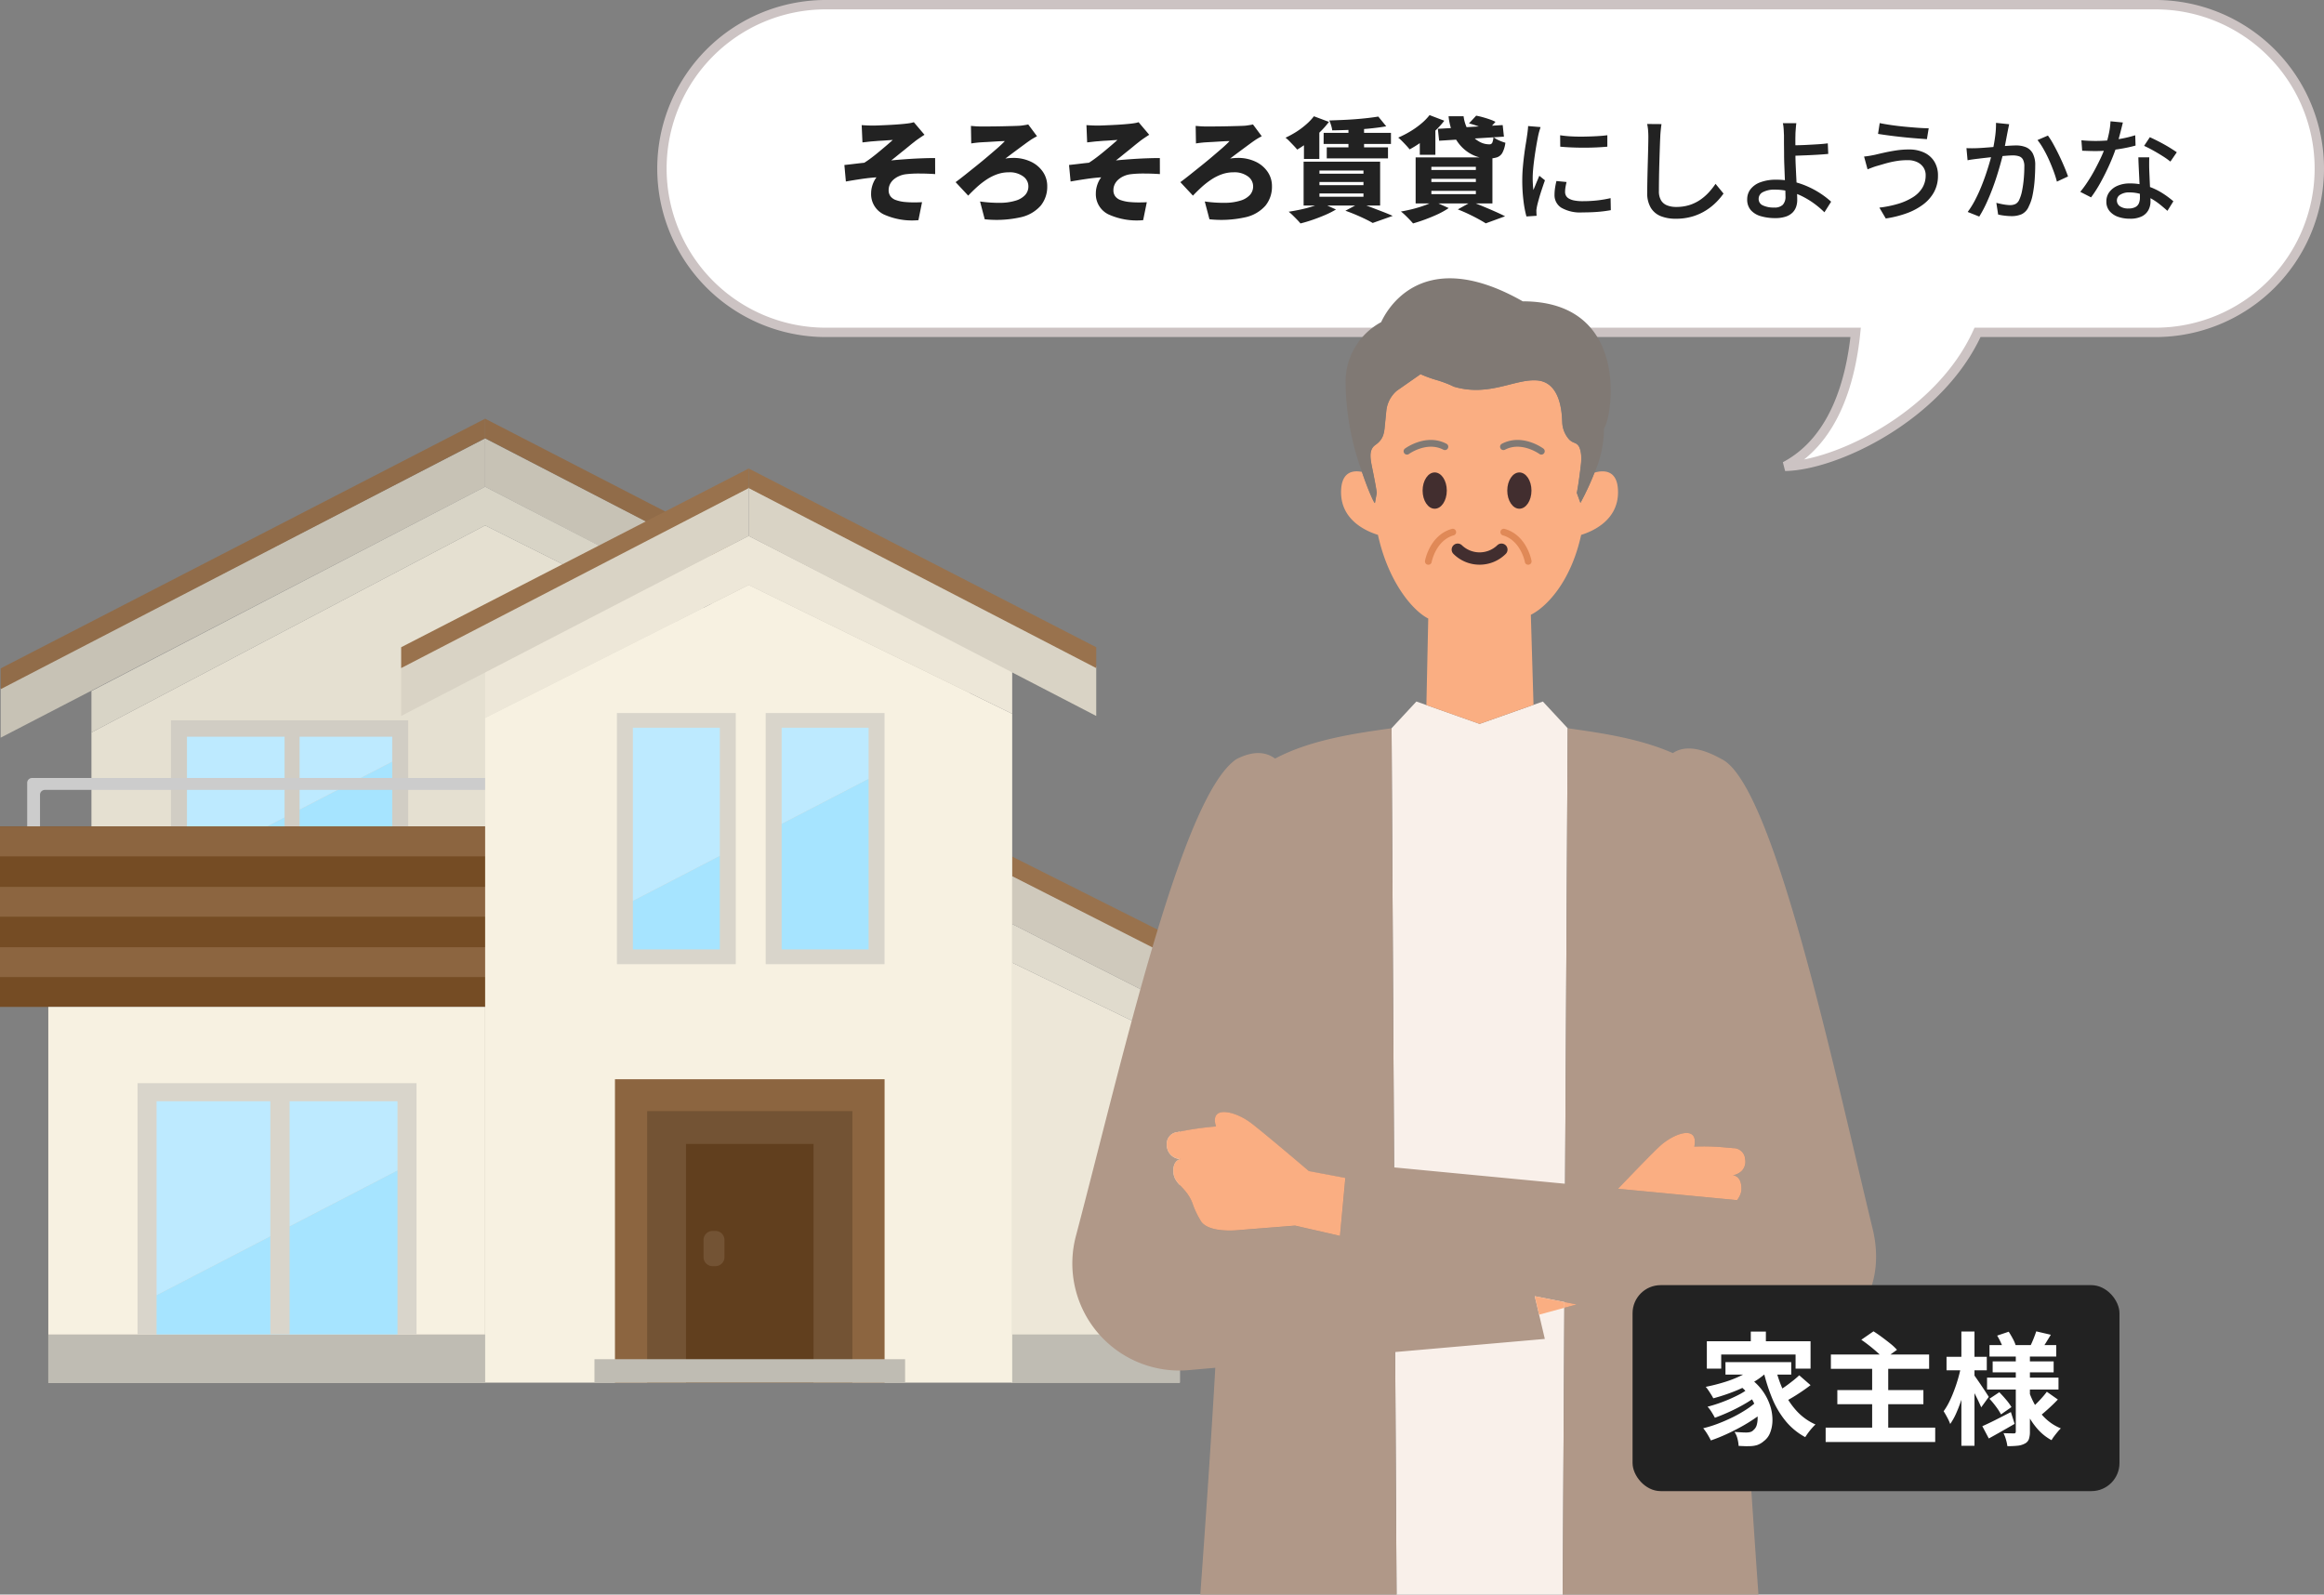 <svg xmlns="http://www.w3.org/2000/svg" xmlns:xlink="http://www.w3.org/1999/xlink" width="248.191" height="170.309" viewBox="0 0 248.191 170.309">
  <rect x="0" y="0" width="248.191" height="170.309" fill="#808080" stroke="none"/>
  <defs>
    <clipPath id="clip-path">
      <rect id="Rectangle_22441" data-name="Rectangle 22441" width="106" height="152" transform="translate(1016 3328)" fill="#fff" stroke="#707070" stroke-width="1"/>
    </clipPath>
    <clipPath id="clip-path-2">
      <rect width="52" height="22" fill="none"/>
    </clipPath>
    <clipPath id="clip-path-3">
      <rect width="39" height="19" fill="none"/>
    </clipPath>
  </defs>
  <g id="Group_37537" data-name="Group 37537" transform="translate(-906.651 -2278.691)">
    <g id="Group_37359" data-name="Group 37359" transform="translate(906.651 2323.411)">
      <g id="Group_1873" data-name="Group 1873" transform="translate(108.054 53.95)">
        <path id="Path_9491" data-name="Path 9491" d="M776.326,734.495v44.88h17.945V743.187Z" transform="translate(-776.326 -730.365)" fill="#ede7d8"/>
        <path id="Path_9492" data-name="Path 9492" d="M794.271,738.955l-17.945-9.117v4.13l17.945,8.692Z" transform="translate(-776.326 -729.838)" fill="#e0dbcd"/>
      </g>
      <path id="Path_9493" data-name="Path 9493" d="M654.579,698.055l51.739-26.668v5.161l-51.739,26.8Z" transform="translate(-654.507 -669.28)" fill="#c7c2b5"/>
      <path id="Path_9494" data-name="Path 9494" d="M654.579,695.68l51.739-26.668V671.1l-51.739,26.8Z" transform="translate(-654.507 -669.012)" fill="#916c49"/>
      <path id="Path_9495" data-name="Path 9495" d="M764.651,698.055l-51.739-26.668v5.161l51.739,26.8Z" transform="translate(-661.102 -669.28)" fill="#c7c2b5"/>
      <path id="Path_9496" data-name="Path 9496" d="M764.651,695.68l-51.739-26.668V671.1l51.739,26.8Z" transform="translate(-661.102 -669.012)" fill="#916c49"/>
      <path id="Path_9497" data-name="Path 9497" d="M707.553,681.863l-42.044,22.112v10.05h65.37v-20.51Z" transform="translate(-655.743 -670.465)" fill="#e5e0d1"/>
      <path id="Path_9498" data-name="Path 9498" d="M730.879,692.988v-3.731l-23.326-12.051-42.044,21.82v4.423l42.044-22.112Z" transform="translate(-655.743 -669.938)" fill="#d8d4c6"/>
      <rect id="Rectangle_1648" data-name="Rectangle 1648" width="25.338" height="22.973" transform="translate(18.258 32.213)" fill="#d1cdc4"/>
      <g id="Group_1874" data-name="Group 1874" transform="translate(19.967 33.966)">
        <path id="Path_9499" data-name="Path 9499" d="M677.01,721.664v7.2h21.922V710.308Z" transform="translate(-677.01 -707.646)" fill="#a6e4ff"/>
        <path id="Path_9500" data-name="Path 9500" d="M698.932,707.308H677.01v14.017l21.922-11.355Z" transform="translate(-677.01 -707.308)" fill="#bdeaff"/>
      </g>
      <rect id="Rectangle_1649" data-name="Rectangle 1649" width="1.602" height="21.588" transform="translate(30.393 33.597)" fill="#d1cdc4"/>
      <g id="Group_1875" data-name="Group 1875" transform="translate(2.903 38.373)">
        <path id="Path_9501" data-name="Path 9501" d="M657.771,712.8v4.622a.519.519,0,0,0,.519.519h.332a.519.519,0,0,0,.519-.519v-3.352a.52.52,0,0,1,.52-.518h47.577a.519.519,0,0,1,.519.518v3.352a.519.519,0,0,0,.52.519h.42a.519.519,0,0,0,.52-.519V712.8a.52.52,0,0,0-.52-.52H658.29A.519.519,0,0,0,657.771,712.8Z" transform="translate(-657.771 -712.277)" fill="#ccc"/>
      </g>
      <rect id="Rectangle_1650" data-name="Rectangle 1650" width="56.969" height="19.266" transform="translate(0 43.56)" fill="#754c24"/>
      <rect id="Rectangle_1651" data-name="Rectangle 1651" width="56.969" height="3.188" transform="translate(0 56.45)" fill="#8c6540"/>
      <rect id="Rectangle_1652" data-name="Rectangle 1652" width="56.969" height="3.188" transform="translate(0 43.56)" fill="#8c6540"/>
      <rect id="Rectangle_1653" data-name="Rectangle 1653" width="56.969" height="3.188" transform="translate(0 50.005)" fill="#8c6540"/>
      <path id="Path_9502" data-name="Path 9502" d="M800.278,736.053,776.326,724.02v5.161l23.952,12.168Z" transform="translate(-668.272 -675.231)" fill="#cfc9bc"/>
      <path id="Path_9503" data-name="Path 9503" d="M800.278,733.754l-23.952-12.033v2.089l23.952,12.168Z" transform="translate(-668.272 -674.971)" fill="#99724d"/>
      <rect id="Rectangle_1654" data-name="Rectangle 1654" width="17.945" height="5.15" transform="translate(108.054 97.81)" fill="#bfbcb3"/>
      <rect id="Rectangle_1655" data-name="Rectangle 1655" width="46.652" height="40.133" transform="translate(5.159 62.826)" fill="#f7f1e1"/>
      <path id="Path_9504" data-name="Path 9504" d="M741.056,689.034l-28.144,14.2v71H769.2V702.794Z" transform="translate(-661.102 -671.275)" fill="#f7f1e1"/>
      <path id="Path_9505" data-name="Path 9505" d="M769.2,702.125v-4.584l-28.144-14.42-28.144,14.42v5.028l28.144-14.2Z" transform="translate(-661.102 -670.607)" fill="#ede7d8"/>
      <rect id="Rectangle_1656" data-name="Rectangle 1656" width="28.794" height="32.408" transform="translate(65.675 70.551)" fill="#8c6540"/>
      <rect id="Rectangle_1657" data-name="Rectangle 1657" width="21.918" height="29.007" transform="translate(69.113 73.953)" fill="#735334"/>
      <rect id="Rectangle_1658" data-name="Rectangle 1658" width="46.652" height="5.15" transform="translate(5.159 97.81)" fill="#bfbcb3"/>
      <rect id="Rectangle_1659" data-name="Rectangle 1659" width="29.793" height="26.842" transform="translate(14.689 70.968)" fill="#d9d5cb"/>
      <rect id="Rectangle_1660" data-name="Rectangle 1660" width="12.694" height="26.821" transform="translate(65.884 31.439)" fill="#d9d5cb"/>
      <rect id="Rectangle_1661" data-name="Rectangle 1661" width="12.694" height="26.821" transform="translate(81.77 31.439)" fill="#d9d5cb"/>
      <g id="Group_1876" data-name="Group 1876" transform="translate(16.721 72.903)">
        <path id="Path_9506" data-name="Path 9506" d="M699.081,751.208H673.35v20.726l25.731-13.329Z" transform="translate(-673.35 -751.208)" fill="#bdeaff"/>
        <path id="Path_9507" data-name="Path 9507" d="M673.35,772.876v4.182h25.731v-17.51Z" transform="translate(-673.35 -752.151)" fill="#a6e4ff"/>
      </g>
      <rect id="Rectangle_1662" data-name="Rectangle 1662" width="13.62" height="25.496" transform="translate(73.262 77.463)" fill="#613f1e"/>
      <rect id="Rectangle_1663" data-name="Rectangle 1663" width="33.173" height="2.508" transform="translate(63.486 100.452)" fill="#bfbcb3"/>
      <g id="Group_1877" data-name="Group 1877" transform="translate(83.474 33.01)">
        <path id="Path_9508" data-name="Path 9508" d="M757.9,706.229h-9.286V716.5l9.286-4.81Z" transform="translate(-748.612 -706.229)" fill="#bdeaff"/>
        <path id="Path_9509" data-name="Path 9509" d="M748.612,717.2V730.6H757.9V712.386Z" transform="translate(-748.612 -706.925)" fill="#a6e4ff"/>
      </g>
      <rect id="Rectangle_1664" data-name="Rectangle 1664" width="2.057" height="25.339" transform="translate(28.871 72.471)" fill="#d9d5cb"/>
      <g id="Group_1878" data-name="Group 1878" transform="translate(67.588 33.01)">
        <path id="Path_9510" data-name="Path 9510" d="M739.987,706.229H730.7v18.5l9.286-4.81Z" transform="translate(-730.701 -706.229)" fill="#bdeaff"/>
        <path id="Path_9511" data-name="Path 9511" d="M730.7,726.474v5.18h9.286v-9.99Z" transform="translate(-730.701 -707.974)" fill="#a6e4ff"/>
      </g>
      <path id="Path_9512" data-name="Path 9512" d="M702.8,696.4l37.117-19.091v5.161L702.8,701.7Z" transform="translate(-659.958 -669.95)" fill="#d9d3c5"/>
      <path id="Path_9513" data-name="Path 9513" d="M702.8,694.1l37.117-19.091V677.1L702.8,696.326Z" transform="translate(-659.958 -669.69)" fill="#99724d"/>
      <path id="Path_9514" data-name="Path 9514" d="M781.761,696.4l-37.117-19.091v5.161L781.761,701.7Z" transform="translate(-664.689 -669.95)" fill="#d9d3c5"/>
      <path id="Path_9515" data-name="Path 9515" d="M781.761,694.1l-37.117-19.091V677.1l37.117,19.226Z" transform="translate(-664.689 -669.69)" fill="#99724d"/>
      <path id="Rectangle_1665" data-name="Rectangle 1665" d="M.96,0h.314a.959.959,0,0,1,.959.959V2.8a.959.959,0,0,1-.959.959H.96A.96.96,0,0,1,0,2.8V.96A.96.96,0,0,1,.96,0Z" transform="translate(75.136 86.755)" fill="#735334"/>
    </g>
    <path id="Union_121" data-name="Union 121" d="M8290.983,673.325H8181a17.5,17.5,0,0,1,0-35h142a17.5,17.5,0,1,1,0,35h-19c-4.1,9.032-15.2,14.228-20.558,14.309C8288.644,684.889,8290.445,678.646,8290.983,673.325Z" transform="translate(-7186.158 1640.866)" fill="#fff" stroke="#ccc3c3" stroke-width="1"/>
    <path id="Path_129219" data-name="Path 129219" d="M2.832-9.312q.324.024.624.036t.624.012q.156,0,.468-.012l.72-.03q.408-.018.828-.042t.78-.054q.36-.03.588-.054.348-.036.576-.078a2.333,2.333,0,0,0,.36-.09L9.54-8.28q-.228.144-.564.372T8.424-7.5q-.252.192-.5.4l-.5.408-.5.4q-.246.2-.48.39t-.462.36q.744-.072,1.584-.132t1.65-.09q.81-.03,1.458-.03L10.68-4.08q-.852-.06-1.7-.06a11.51,11.51,0,0,0-1.416.072,2.532,2.532,0,0,0-.732.2A2.3,2.3,0,0,0,6.24-3.5a1.594,1.594,0,0,0-.39.51,1.425,1.425,0,0,0-.138.624,1.069,1.069,0,0,0,.2.66,1.218,1.218,0,0,0,.576.4,3.968,3.968,0,0,0,.906.2q.492.048,1.02.048t.864-.024L8.892.84A7.335,7.335,0,0,1,5.184.222,2.4,2.4,0,0,1,3.84-2.052a2.59,2.59,0,0,1,.072-.594,3.008,3.008,0,0,1,.2-.588,2.61,2.61,0,0,1,.3-.5q-.744.048-1.6.174t-1.668.27L.984-5.052q.48-.048,1.062-.12t1.062-.12q.348-.216.762-.528T4.7-6.48q.42-.348.8-.672t.654-.576q-.144.012-.348.024t-.444.03q-.24.018-.48.03t-.45.03l-.354.03q-.216.012-.522.048t-.642.072ZM14.5-9.228l.432.036q.288.024.624.024h.588q.4,0,.894-.006t1.008-.018l.936-.024q.426-.012.666-.024t.51-.06a4.257,4.257,0,0,0,.462-.084l.936,1.26q-.192.1-.4.222t-.348.222q-.216.144-.5.354t-.636.468l-.726.54q-.378.282-.774.582a3.5,3.5,0,0,1,.414-.054q.234-.018.39-.018a4.346,4.346,0,0,1,1.92.4,3.2,3.2,0,0,1,1.29,1.086,2.682,2.682,0,0,1,.462,1.536,3.2,3.2,0,0,1-.69,2.07A3.982,3.982,0,0,1,19.794.534a11.8,11.8,0,0,1-3.822.21l-.5-1.9a14.119,14.119,0,0,0,2.208.144,5.657,5.657,0,0,0,1.614-.24,2.242,2.242,0,0,0,1-.6,1.357,1.357,0,0,0,.342-.936A1.3,1.3,0,0,0,20.07-3.84a2.419,2.419,0,0,0-1.518-.432,3.734,3.734,0,0,0-1.254.21,5.108,5.108,0,0,0-1.134.57,8.557,8.557,0,0,0-1.026.8q-.486.444-.93.912l-1.344-1.44q.456-.336,1.038-.8t1.206-.966q.624-.5,1.212-1t1.062-.912q.474-.42.738-.708-.18,0-.432.012t-.546.03l-.582.036q-.288.018-.534.03t-.414.024q-.24.012-.558.048t-.522.072Zm12.336-.084q.324.024.624.036t.624.012q.156,0,.468-.012l.72-.03q.408-.018.828-.042t.78-.054q.36-.03.588-.054.348-.036.576-.078a2.333,2.333,0,0,0,.36-.09L33.54-8.28q-.228.144-.564.372t-.552.408q-.252.192-.5.4l-.5.408-.5.4q-.246.2-.48.39t-.462.36q.744-.072,1.584-.132t1.65-.09q.81-.03,1.458-.03L34.68-4.08q-.852-.06-1.7-.06a11.51,11.51,0,0,0-1.416.072,2.532,2.532,0,0,0-.732.2,2.3,2.3,0,0,0-.588.372,1.594,1.594,0,0,0-.39.51,1.425,1.425,0,0,0-.138.624,1.069,1.069,0,0,0,.2.66,1.218,1.218,0,0,0,.576.4,3.968,3.968,0,0,0,.906.2q.492.048,1.02.048t.864-.024L32.892.84A7.335,7.335,0,0,1,29.184.222,2.4,2.4,0,0,1,27.84-2.052a2.59,2.59,0,0,1,.072-.594,3.008,3.008,0,0,1,.2-.588,2.61,2.61,0,0,1,.3-.5q-.744.048-1.6.174t-1.668.27l-.168-1.764q.48-.048,1.062-.12t1.062-.12q.348-.216.762-.528t.834-.66q.42-.348.8-.672t.654-.576q-.144.012-.348.024t-.444.03q-.24.018-.48.03t-.45.03l-.354.03q-.216.012-.522.048t-.642.072ZM38.5-9.228l.432.036q.288.024.624.024h.588q.4,0,.894-.006t1.008-.018l.936-.024q.426-.012.666-.024t.51-.06a4.257,4.257,0,0,0,.462-.084l.936,1.26q-.192.1-.4.222t-.348.222q-.216.144-.5.354t-.636.468l-.726.54q-.378.282-.774.582a3.5,3.5,0,0,1,.414-.054q.234-.018.39-.018a4.346,4.346,0,0,1,1.92.4,3.2,3.2,0,0,1,1.29,1.086,2.682,2.682,0,0,1,.462,1.536,3.2,3.2,0,0,1-.69,2.07A3.982,3.982,0,0,1,43.794.534a11.8,11.8,0,0,1-3.822.21l-.5-1.9a14.119,14.119,0,0,0,2.208.144,5.657,5.657,0,0,0,1.614-.24,2.242,2.242,0,0,0,1-.6,1.357,1.357,0,0,0,.342-.936A1.3,1.3,0,0,0,44.07-3.84a2.419,2.419,0,0,0-1.518-.432,3.734,3.734,0,0,0-1.254.21,5.108,5.108,0,0,0-1.134.57,8.557,8.557,0,0,0-1.026.8q-.486.444-.93.912l-1.344-1.44q.456-.336,1.038-.8t1.206-.966q.624-.5,1.212-1t1.062-.912q.474-.42.738-.708-.18,0-.432.012t-.546.03l-.582.036q-.288.018-.534.03t-.414.024q-.24.012-.558.048t-.522.072Zm19.5-1,.852,1.044q-.816.144-1.8.24t-2,.138q-1.02.042-1.968.054a2.922,2.922,0,0,0-.12-.54,4,4,0,0,0-.192-.516q.684-.024,1.4-.054t1.41-.084q.69-.054,1.314-.126T58-10.224Zm-5.832,1.74h7.188V-7.3H52.164ZM52.5-6.936h6.54V-5.76H52.5Zm2.316-2.52h1.668v3.024H54.816Zm-3.684-.8,1.6.6a9.266,9.266,0,0,1-.99,1.116A13.639,13.639,0,0,1,50.55-7.518a12.209,12.209,0,0,1-1.206.822q-.132-.168-.36-.408t-.462-.48a3.788,3.788,0,0,0-.426-.384,9.774,9.774,0,0,0,1.146-.624A8.422,8.422,0,0,0,50.3-9.384,5.979,5.979,0,0,0,51.132-10.26Zm.588,7.02V-2.9h4.7V-3.24Zm0,1.224v.348h4.7v-.348Zm0-2.448v.336h4.7v-.336Zm-1.692-.948H58.2V-.72H50.028ZM54.492-.168,56-.972q.612.2,1.266.45t1.254.48q.6.234,1.02.426l-2.136.756q-.3-.18-.768-.408T55.62.27Q55.068.036,54.492-.168Zm-2.568-.84,1.56.708a9.224,9.224,0,0,1-1.146.582Q51.684.564,51,.8t-1.308.39q-.144-.18-.372-.414T48.858.312a4.465,4.465,0,0,0-.426-.372q.648-.1,1.3-.24t1.224-.324A6.218,6.218,0,0,0,51.924-1.008Zm-1.86-6.9,1.044-1.056.6.168v3.1H50.064Zm14.3-1.008,6.924-.4.132,1.236L64.5-7.644Zm1.14-1.344h1.608a4.159,4.159,0,0,0,.336,1.2,3.5,3.5,0,0,0,.63.954,2.865,2.865,0,0,0,.834.624,2.116,2.116,0,0,0,.936.222.33.33,0,0,0,.324-.162,1.939,1.939,0,0,0,.132-.606,2.752,2.752,0,0,0,.606.354,5,5,0,0,0,.666.246,3.117,3.117,0,0,1-.318,1.068,1.053,1.053,0,0,1-.57.486,2.8,2.8,0,0,1-.912.126,3.839,3.839,0,0,1-1.266-.21A4.047,4.047,0,0,1,67.4-6.552a4.293,4.293,0,0,1-.906-.936,5.114,5.114,0,0,1-.648-1.248A6.345,6.345,0,0,1,65.508-10.26Zm2.184.768.768-.828q.336.06.72.168t.744.234a4.01,4.01,0,0,1,.6.258l-.816.9a4.942,4.942,0,0,0-.564-.258q-.348-.138-.726-.264T67.692-9.492ZM63.48-10.38l1.572.6a8.826,8.826,0,0,1-1.08,1.17,14.653,14.653,0,0,1-1.3,1.056,11.74,11.74,0,0,1-1.32.834q-.132-.168-.354-.408T60.546-7.6a5.191,5.191,0,0,0-.414-.378A10.578,10.578,0,0,0,61.4-8.628a9.065,9.065,0,0,0,1.164-.822A6.028,6.028,0,0,0,63.48-10.38ZM62.436-8.3l1.056-1.068L64.1-9.2v3.06H62.436Zm1.236,4.728v.336h4.752v-.336Zm0,1.284v.348h4.752v-.348Zm0-2.568v.336h4.752V-4.86Zm-1.68-1.008h8.2v4.92h-8.2Zm4.5,5.556,1.464-.816q.624.24,1.29.516t1.272.546q.606.27,1.026.486l-2.064.756q-.312-.2-.792-.462T67.644.186Q67.08-.084,66.492-.312Zm-2.568-.864,1.6.72a8.6,8.6,0,0,1-1.146.648Q63.72.5,63.03.756t-1.314.432q-.156-.18-.384-.42T60.858.294a5.06,5.06,0,0,0-.438-.378q.648-.108,1.3-.276t1.23-.378A6.267,6.267,0,0,0,63.924-1.176Zm13.5-7.056a11.669,11.669,0,0,0,1.194.12q.666.036,1.374.024t1.356-.048q.648-.036,1.116-.1v1.224q-.516.048-1.164.078t-1.338.03q-.69,0-1.35-.03t-1.176-.078Zm.684,4.992q-.072.312-.114.564a3.06,3.06,0,0,0-.042.5.847.847,0,0,0,.09.384.8.8,0,0,0,.3.312,1.8,1.8,0,0,0,.576.21,4.437,4.437,0,0,0,.906.078,14.119,14.119,0,0,0,1.53-.078,13.059,13.059,0,0,0,1.458-.246l.024,1.284a13.247,13.247,0,0,1-1.314.174q-.75.066-1.722.066a4.031,4.031,0,0,1-2.25-.5,1.578,1.578,0,0,1-.726-1.374,5.05,5.05,0,0,1,.048-.678,7.918,7.918,0,0,1,.156-.8ZM75.336-9.1q-.036.108-.09.282t-.1.348q-.042.174-.066.282-.06.3-.138.726t-.156.924q-.078.5-.144,1.008t-.108.99q-.042.48-.042.876,0,.312.018.63t.054.654q.108-.24.216-.51T75-3.42q.108-.264.2-.48l.6.48q-.156.444-.336.984T75.15-1.41q-.138.486-.2.786-.024.12-.048.282a1.081,1.081,0,0,0-.012.27q0,.084.006.21t.018.234L73.824.444A11.437,11.437,0,0,1,73.512-1.2a17.455,17.455,0,0,1-.132-2.232q0-.672.06-1.362t.144-1.338q.084-.648.174-1.188t.138-.9q.036-.228.066-.492t.042-.5ZM88.248-9.42q-.048.324-.084.69t-.048.69q-.024.492-.048,1.218T88.02-5.286q-.024.81-.036,1.6t-.012,1.41a1.88,1.88,0,0,0,.234,1.008,1.307,1.307,0,0,0,.654.534,2.582,2.582,0,0,0,.936.162,4.664,4.664,0,0,0,1.428-.2,4.408,4.408,0,0,0,1.146-.552,5.293,5.293,0,0,0,.918-.792,7.888,7.888,0,0,0,.732-.924L94.872-2a7.165,7.165,0,0,1-.756.9,6.253,6.253,0,0,1-1.086.876,5.808,5.808,0,0,1-1.44.66,6.108,6.108,0,0,1-1.818.252,4.247,4.247,0,0,1-1.6-.276A2.2,2.2,0,0,1,87.108-.48a2.99,2.99,0,0,1-.384-1.608q0-.516.012-1.164t.03-1.338q.018-.69.036-1.35t.03-1.212q.012-.552.012-.888,0-.384-.03-.738a4.4,4.4,0,0,0-.1-.654Zm14.4-.1q-.024.156-.042.378t-.036.468q-.018.246-.018.45-.012.408-.006.96t.006,1.128q0,.492.03,1.158t.066,1.368q.036.7.066,1.308t.03.99a2.23,2.23,0,0,1-.12.732,1.606,1.606,0,0,1-.39.618,1.858,1.858,0,0,1-.726.426,3.475,3.475,0,0,1-1.116.156,5.409,5.409,0,0,1-1.518-.2A2.24,2.24,0,0,1,97.8-.216a1.7,1.7,0,0,1-.4-1.176,1.745,1.745,0,0,1,.342-1.056,2.324,2.324,0,0,1,1.038-.75,4.7,4.7,0,0,1,1.752-.282,7.55,7.55,0,0,1,1.764.2,8.944,8.944,0,0,1,1.608.546,9.417,9.417,0,0,1,1.38.762,9.066,9.066,0,0,1,1.08.84L105.648,0a9.5,9.5,0,0,0-1.02-.876,8.953,8.953,0,0,0-1.26-.786,7.209,7.209,0,0,0-1.44-.558,5.916,5.916,0,0,0-1.548-.2,2.612,2.612,0,0,0-1.3.264.8.8,0,0,0-.456.72.739.739,0,0,0,.45.7,2.688,2.688,0,0,0,1.206.228A1.247,1.247,0,0,0,101.2-.8a1.247,1.247,0,0,0,.288-.912q0-.312-.024-.87T101.412-3.8q-.024-.654-.048-1.272t-.024-1.062q0-.36-.006-.744t-.006-.738V-8.22q-.012-.264-.024-.51t-.036-.45a2.359,2.359,0,0,0-.06-.336Zm-.756,2.364q.288,0,.78-.006t1.074-.036q.582-.03,1.176-.066t1.086-.1l.048,1.128q-.492.048-1.092.084t-1.182.06l-1.08.042q-.5.018-.8.018ZM116.46-3.96a1.485,1.485,0,0,0-.234-.828,1.612,1.612,0,0,0-.666-.57,2.31,2.31,0,0,0-1.02-.21,7.351,7.351,0,0,0-1.29.108,10.459,10.459,0,0,0-1.1.252l-.828.24q-.264.072-.552.18t-.516.2l-.372-1.368q.276-.024.594-.078t.594-.114q.444-.108,1.014-.234t1.236-.228a8.985,8.985,0,0,1,1.362-.1,3.742,3.742,0,0,1,1.6.324,2.523,2.523,0,0,1,1.092.948,2.788,2.788,0,0,1,.4,1.524,3.608,3.608,0,0,1-.414,1.74A4.147,4.147,0,0,1,116.19-.834a6.693,6.693,0,0,1-1.77.942A11.408,11.408,0,0,1,112.2.66L111.516-.5a11.656,11.656,0,0,0,2.01-.408,6.357,6.357,0,0,0,1.566-.7,3.091,3.091,0,0,0,1.014-1.008A2.554,2.554,0,0,0,116.46-3.96Zm-4.908-5.568q.516.108,1.218.21t1.458.174q.756.072,1.428.12t1.128.048l-.192,1.164q-.5-.036-1.188-.09t-1.422-.132q-.738-.078-1.416-.168t-1.194-.174Zm13.824.12q-.036.18-.084.408t-.084.42q-.048.24-.114.594t-.138.732q-.072.378-.156.726-.12.5-.3,1.164t-.414,1.41q-.234.75-.528,1.524t-.636,1.512a12.7,12.7,0,0,1-.738,1.374l-1.236-.492a9.289,9.289,0,0,0,.78-1.254q.36-.69.66-1.428t.54-1.458q.24-.72.414-1.338t.27-1.062q.168-.768.27-1.536a9.657,9.657,0,0,0,.09-1.44Zm4.14,1.212a8.48,8.48,0,0,1,.588.936q.312.564.618,1.2t.552,1.224q.246.588.39,1.008l-1.188.552a10.866,10.866,0,0,0-.342-1.086q-.222-.606-.5-1.23t-.6-1.182a6.979,6.979,0,0,0-.63-.942Zm-8.7,1.344q.3.012.582.012t.582-.012q.288-.012.708-.042t.906-.072l.972-.084q.486-.042.894-.066t.66-.024a2.746,2.746,0,0,1,1.044.186,1.47,1.47,0,0,1,.726.654,2.634,2.634,0,0,1,.27,1.308q0,.708-.06,1.53a12.747,12.747,0,0,1-.21,1.572,4.7,4.7,0,0,1-.414,1.254,1.589,1.589,0,0,1-.75.834,2.636,2.636,0,0,1-1.1.21A6.113,6.113,0,0,1,124.9.36a6.221,6.221,0,0,1-.7-.12l-.192-1.248q.24.06.522.12t.534.09a3.608,3.608,0,0,0,.408.03,1.343,1.343,0,0,0,.57-.114.917.917,0,0,0,.414-.462,4.135,4.135,0,0,0,.3-.96,11.363,11.363,0,0,0,.18-1.26q.06-.672.06-1.3a1.571,1.571,0,0,0-.15-.78.753.753,0,0,0-.426-.342,2.1,2.1,0,0,0-.648-.09q-.288,0-.786.042t-1.062.1q-.564.06-1.044.114t-.756.09q-.228.024-.582.072t-.606.1Zm12.276-.84q.36.036.762.054t.762.018q.7,0,1.422-.066a14.5,14.5,0,0,0,1.44-.2,12.318,12.318,0,0,0,1.362-.342l.036,1.1q-.552.156-1.26.288t-1.476.216a14.008,14.008,0,0,1-1.524.084q-.336,0-.708-.012l-.732-.024Zm4.428-1.9q-.072.3-.186.756t-.252.96q-.138.5-.282.972-.288.864-.72,1.83t-.936,1.878a13.481,13.481,0,0,1-1.02,1.6l-1.152-.588a12.017,12.017,0,0,0,.8-1.1q.4-.606.75-1.26t.642-1.272q.288-.618.468-1.134a12.986,12.986,0,0,0,.372-1.356A7.87,7.87,0,0,0,136.2-9.72Zm2.82,3.72q-.012.372-.012.708t.012.7q.012.276.03.714t.042.93q.024.492.042.936t.018.72a1.947,1.947,0,0,1-.222.924,1.611,1.611,0,0,1-.7.672,2.744,2.744,0,0,1-1.272.252,3.736,3.736,0,0,1-1.266-.2,2.069,2.069,0,0,1-.912-.612,1.552,1.552,0,0,1-.342-1.032,1.636,1.636,0,0,1,.318-1,2.115,2.115,0,0,1,.882-.678,3.247,3.247,0,0,1,1.308-.246,5.854,5.854,0,0,1,1.9.294,7.237,7.237,0,0,1,1.554.732,9.545,9.545,0,0,1,1.194.882l-.636,1.02q-.348-.312-.768-.654a7.027,7.027,0,0,0-.93-.636,5.735,5.735,0,0,0-1.1-.486,4.092,4.092,0,0,0-1.266-.192,1.736,1.736,0,0,0-.966.24.712.712,0,0,0-.366.612.747.747,0,0,0,.318.624,1.527,1.527,0,0,0,.93.24,1.5,1.5,0,0,0,.726-.15.824.824,0,0,0,.378-.414,1.539,1.539,0,0,0,.108-.588q0-.312-.018-.84t-.048-1.14q-.03-.612-.06-1.23t-.042-1.1Zm2.256.456a8.4,8.4,0,0,0-.84-.594q-.5-.318-1.032-.612t-.936-.474l.612-.924q.324.144.732.348t.816.432q.408.228.756.45t.576.378Z" transform="translate(995.842 2301.366)" fill="#222"/>
    <g id="Mask_Group_272" data-name="Mask Group 272" transform="translate(-7.343 -1031)" clip-path="url(#clip-path)">
      <g id="Group_37358" data-name="Group 37358" transform="translate(1028.506 3339.411)">
        <g id="Group_7671" data-name="Group 7671">
          <g id="Group_7666" data-name="Group 7666" transform="translate(13.408 149.489)">
            <path id="Path_15534" data-name="Path 15534" d="M203.847,360.313l-2.365,9.943h8.754l-1.689-9.708.176-4.048h-4.674C203.982,357.881,203.847,360.313,203.847,360.313Z" transform="translate(-189.696 -206.317)" fill="#373463"/>
            <path id="Path_15535" data-name="Path 15535" d="M223.409,370.417l8.845-.161-2.97-9.942s-.135-2.434-.2-3.814h-4.676l.176,4.048Z" transform="translate(-184.202 -206.317)" fill="#373463"/>
            <path id="Path_15536" data-name="Path 15536" d="M251.645,249.416c-1.867.63-5.575,1.382-12.879,1.689-4.062.17-7.478-4.081-7.8-8.053-.018-.219-.027-.44-.026-.665l.034-5.945q-1.754.1-3.506.163v.174H217.2v-.186q-1.928-.069-3.864-.186l.034,5.981c0,.225-.009.446-.028.665a7.506,7.506,0,0,1-7.8,6.878c-8.194-.344-11.861-1.248-13.483-1.913l12.76,138.572h8.4L220.653,253.2,230.1,386.588h8.4Z" transform="translate(-192.057 -236.405)" fill="#4f2a1c"/>
          </g>
          <g id="Group_7669" data-name="Group 7669" transform="translate(0 45.209)">
            <g id="Group_7667" data-name="Group 7667" transform="translate(34.65 98.173)">
              <path id="Path_15537" data-name="Path 15537" d="M209.043,231.522l.035,6.106a147.7,147.7,0,0,0,17.638.036l.035-6.086A149.709,149.709,0,0,1,209.043,231.522Z" transform="translate(-209.043 -231.522)" fill="#121b33"/>
              <rect id="Rectangle_5619" data-name="Rectangle 5619" width="10.265" height="6.345" transform="translate(3.901 0.134)" fill="#726251"/>
              <rect id="Rectangle_5620" data-name="Rectangle 5620" width="7.984" height="4.935" transform="translate(5.042 0.839)" fill="#121b33"/>
            </g>
            <path id="Path_15538" data-name="Path 15538" d="M224.761,153.017l-.994.351-5.76,2.038-5.68-2.011-1.073-.379-2.65,2.854h0l.549,95.318c1.3.08,2.6.14,3.9.188v-.054h10.266v.076c1.18-.038,2.361-.086,3.542-.154l.55-95.375h0Z" transform="translate(-174.503 -153.017)" fill="#f9f0ea"/>
            <path id="Path_15539" data-name="Path 15539" d="M266.814,208.773c-4.163-17.171-10.573-47.467-16.128-50.177-2.379-1.329-4.056-1.421-5.212-.643-3.609-1.592-7.851-2.178-11.231-2.655h0l-.28,48.65-18.257-1.745-.27-46.905h0c-3.765.53-8.6,1.2-12.442,3.24-1.033-.763-2.384-.83-4.121.057-5.844,3.885-12.1,31.791-17.152,50.948a11.439,11.439,0,0,0,11.864,14.329l3.025-.266c-.948,16.87-2.986,42.75-3.119,43.958,0,0,1.134,2.113,14.735,2.685a7.507,7.507,0,0,0,7.8-6.878c.019-.219.029-.44.028-.665l-.035-5.981-.035-6.106-.165-28.695,15.983-1.4-.61-2.59-.463-1.971,3.16.621h0l1.307.258-1.311.358-.194,33.477-.035,6.086-.034,5.945c0,.225.009.446.026.665.324,3.973,3.74,8.223,7.8,8.053,13.6-.573,14.734-2.686,14.734-2.686-.141-1.3-2.48-31.84-3.309-48.608l3.364.627C263.055,222.166,268.693,216.528,266.814,208.773Zm-56.885.754-4.792-1.1-5.79.46s-3.605.469-4.349-1.08a8.853,8.853,0,0,1-.745-1.549c-.587-1.855-1.965-2.183-2.1-3.415-.158-1.451.793-1.526.793-1.526a1.506,1.506,0,0,1-1.513-1.562,1.25,1.25,0,0,1,1.128-1.316,31.993,31.993,0,0,1,4.13-.6c-.733-2.319,2.025-1.661,3.7-.4,1.374,1.033,6.224,5.172,6.224,5.172l3.893.733Zm42.892-6.937a1.821,1.821,0,0,1-.917.453l-.044.008.046,0c.189.016.907.165.9,1.431,0,.049,0,.1-.006.143l0,.027a1.706,1.706,0,0,1-.041.229,2.2,2.2,0,0,1-.31.66h0q-.053.081-.109.161h0l-12.713-1.214c1.4-1.459,3.594-3.743,4.426-4.517,1.531-1.426,4.2-2.37,3.719.012a23.644,23.644,0,0,1,3.388.1c.466.036.783.066.783.066a1.251,1.251,0,0,1,1.261,1.191A1.417,1.417,0,0,1,252.82,202.591Z" transform="translate(-181.335 -152.445)" fill="#b09888"/>
            <g id="Group_7668" data-name="Group 7668" transform="translate(10.096 43.845)">
              <path id="Path_15540" data-name="Path 15540" d="M198.364,189.219c-1.672-1.257-4.429-1.915-3.7.4a31.991,31.991,0,0,0-4.13.6,1.25,1.25,0,0,0-1.128,1.316,1.506,1.506,0,0,0,1.513,1.562s-.95.075-.793,1.526c.135,1.232,1.513,1.561,2.1,3.415a8.859,8.859,0,0,0,.745,1.549c.744,1.549,4.349,1.08,4.349,1.08l5.79-.46,4.792,1.1.575-6.191-3.893-.733S199.738,190.251,198.364,189.219Z" transform="translate(-189.409 -188.078)" fill="#faae82"/>
              <path id="Path_15541" data-name="Path 15541" d="M222.685,204.172l-1.851-.364.464,1.971,2.693-.734,0-.615Z" transform="translate(-181.536 -184.137)" fill="#faae82"/>
              <path id="Path_15542" data-name="Path 15542" d="M223.361,204.305l0,.615,1.311-.357Z" transform="translate(-180.903 -184.012)" fill="#faae82"/>
              <path id="Path_15543" data-name="Path 15543" d="M240.262,191.487s-.316-.03-.783-.066a23.635,23.635,0,0,0-3.388-.1c.485-2.382-2.188-1.438-3.719-.013-.832.774-3.03,3.058-4.426,4.517l12.713,1.214h0q.056-.081.109-.161h0a2.2,2.2,0,0,0,.31-.66,1.7,1.7,0,0,0,.041-.229l0-.027c0-.046.006-.094.006-.143,0-1.266-.713-1.414-.9-1.431l-.046,0,.044-.007a1.821,1.821,0,0,0,.917-.453,1.417,1.417,0,0,0,.38-1.252A1.251,1.251,0,0,0,240.262,191.487Z" transform="translate(-179.754 -187.629)" fill="#faae82"/>
            </g>
          </g>
          <g id="Group_7670" data-name="Group 7670" transform="translate(28.72)">
            <path id="Path_15544" data-name="Path 15544" d="M231.343,135.574a28.812,28.812,0,0,1-1.5,3.228l-.383-1.064s.223-1.113.445-3.115c.018-.165.029-.339.031-.514a4.187,4.187,0,0,0-.024-.519,2.913,2.913,0,0,0-.055-.326,2.05,2.05,0,0,0-.09-.3.9.9,0,0,0-.53-.568,1.581,1.581,0,0,1-.573-.341,2.907,2.907,0,0,1-.763-1.883c-.035-.448,0-3.77-2.2-4.368a2.579,2.579,0,0,0-.469-.081,4.176,4.176,0,0,0-.451-.012c-1.673.036-3.528.945-5.8,1.017a8.336,8.336,0,0,1-1.953-.163c-.229-.048-.46-.105-.7-.174a9.82,9.82,0,0,0-1.018-.434c-.225-.084-.445-.158-.663-.228a13.11,13.11,0,0,1-1.88-.674l-2.537,1.772a3.25,3.25,0,0,0-1.12,2.148l-.19,1.9a3.625,3.625,0,0,1-.1.548,1.932,1.932,0,0,1-.66,1.023c-.07.059-.145.118-.228.176-.767.548-.5,1.592-.285,2.664.415,2.051.445,2.447.445,2.447l-.193,1.064c-.006.1-.175-.2-.431-.784s-.6-1.464-.958-2.517c-.937-.19-2.223-.046-2.223,2.171,0,2.985,2.68,4.164,3.938,4.553,1.115,5.087,3.75,8.123,5.372,8.935L213.4,160.4l5.68,2.011,5.76-2.038-.285-9.615c1.622-.81,4.257-3.446,5.372-8.534,1.257-.389,3.938-1.568,3.938-4.553C233.87,135.2,232.274,135.3,231.343,135.574Z" transform="translate(-204.301 -114.813)" fill="#faae82"/>
            <path id="Path_15545" data-name="Path 15545" d="M207.823,140.854l.193-1.064s-.03-.4-.445-2.447c-.216-1.072-.481-2.116.285-2.664.083-.059.158-.118.228-.176a1.931,1.931,0,0,0,.66-1.023,3.634,3.634,0,0,0,.1-.548l.19-1.9a3.25,3.25,0,0,1,1.12-2.148l2.537-1.772a13.12,13.12,0,0,0,1.88.674c.218.07.438.144.663.228a9.818,9.818,0,0,1,1.018.434c.236.069.468.126.7.174a8.335,8.335,0,0,0,1.953.163c2.268-.071,4.123-.98,5.8-1.017a4.165,4.165,0,0,1,.451.013,2.58,2.58,0,0,1,.469.081c2.2.6,2.165,3.92,2.2,4.368a2.9,2.9,0,0,0,.762,1.883,1.582,1.582,0,0,0,.573.341.9.9,0,0,1,.53.568,2.041,2.041,0,0,1,.09.3,2.92,2.92,0,0,1,.055.326,4.191,4.191,0,0,1,.024.519c0,.175-.014.349-.031.514-.223,2-.445,3.115-.445,3.115l.383,1.064a28.821,28.821,0,0,0,1.5-3.228,11.9,11.9,0,0,0,1.01-4.733c.9-1.168,2.892-13.57-8.675-13.57-11.345-6.45-14.9,1.781-15.126,2.225A7.234,7.234,0,0,0,204.679,128a28.7,28.7,0,0,0,1.754,9.552c.358,1.053.7,1.931.958,2.519S207.816,140.958,207.823,140.854Z" transform="translate(-204.21 -116.865)" fill="#807974"/>
          </g>
        </g>
        <g id="Group_7673" data-name="Group 7673" transform="translate(35.388 17.269)">
          <g id="Group_7672" data-name="Group 7672" transform="translate(2.027 3.471)">
            <ellipse id="楕円形_6" data-name="楕円形 6" cx="1.292" cy="1.938" rx="1.292" ry="1.938" fill="#422e2f"/>
            <ellipse id="楕円形_7" data-name="楕円形 7" cx="1.292" cy="1.938" rx="1.292" ry="1.938" transform="translate(9.042)" fill="#422e2f"/>
            <path id="パス_10352" data-name="パス 10352" d="M216.718,141.779a3.935,3.935,0,0,1-2.8-1.159.646.646,0,0,1,.913-.914,2.727,2.727,0,0,0,3.773,0,.646.646,0,0,1,.913.914A3.931,3.931,0,0,1,216.718,141.779Z" transform="translate(-210.631 -131.927)" fill="#422e2f"/>
          </g>
          <path id="Path_15546" data-name="Path 15546" d="M222.278,132.241a.35.35,0,0,1-.211-.069c-.019-.014-1.913-1.369-3.665-.46a.358.358,0,1,1-.33-.635c2.156-1.12,4.328.451,4.419.519a.357.357,0,0,1-.213.645Z" transform="translate(-207.568 -130.675)" fill="#807974"/>
          <path id="Path_15547" data-name="Path 15547" d="M220.618,142.009a.365.365,0,0,1-.106-.2c0-.024-.454-2.31-2.354-2.847a.357.357,0,1,1,.2-.688c2.339.66,2.843,3.294,2.863,3.406a.359.359,0,0,1-.286.416A.366.366,0,0,1,220.618,142.009Z" transform="translate(-207.563 -128.773)" fill="#e08957"/>
          <path id="Path_15548" data-name="Path 15548" d="M212.065,142.009a.365.365,0,0,0,.106-.2c0-.024.454-2.31,2.353-2.847a.357.357,0,0,0-.2-.688c-2.339.66-2.843,3.294-2.863,3.406a.358.358,0,0,0,.286.416A.366.366,0,0,0,212.065,142.009Z" transform="translate(-209.176 -128.773)" fill="#e08957"/>
          <path id="Path_15549" data-name="Path 15549" d="M209.992,132.241a.35.35,0,0,0,.211-.069c.019-.014,1.913-1.369,3.665-.46a.358.358,0,1,0,.33-.635c-2.156-1.12-4.328.451-4.419.519a.357.357,0,0,0,.213.645Z" transform="translate(-209.634 -130.675)" fill="#807974"/>
        </g>
      </g>
    </g>
    <g id="Repeat_Grid_316" data-name="Repeat Grid 316" transform="translate(1081 2415.954)" clip-path="url(#clip-path-2)">
      <g id="Group_37412" data-name="Group 37412" transform="translate(-1091 -3646.411)">
        <rect id="Rectangle_20550" data-name="Rectangle 20550" width="52" height="22" rx="3" transform="translate(1091 3646.411)" fill="#222"/>
        <g id="Repeat_Grid_317" data-name="Repeat Grid 317" transform="translate(1097.945 3647.411)" clip-path="url(#clip-path-3)">
          <g transform="translate(-1097.945 -3647.411)">
            <path id="Path_129210" data-name="Path 129210" d="M5.681-11.037H7.293v1.859H5.681ZM.988-10.01H12.064v2.925h-1.6V-8.593H2.522v1.508H.988ZM2.977-7.774H10v1.326H2.977ZM4.238-5.447l1.209-.7A5.9,5.9,0,0,1,6.929-4.726a5.835,5.835,0,0,1,.819,1.6,4.834,4.834,0,0,1,.247,1.56A3.688,3.688,0,0,1,7.748-.241,1.989,1.989,0,0,1,7.085.65a2.157,2.157,0,0,1-.722.429,2.849,2.849,0,0,1-.877.117,5.19,5.19,0,0,1-.52,0L4.381,1.17A3.814,3.814,0,0,0,4.264.422a2.289,2.289,0,0,0-.325-.748Q4.3-.3,4.622-.28t.565.02a1.719,1.719,0,0,0,.442-.052A.732.732,0,0,0,5.98-.533,1.062,1.062,0,0,0,6.325-1.1a2.7,2.7,0,0,0,.078-.91,3.774,3.774,0,0,0-.26-1.118,4.758,4.758,0,0,0-.689-1.189A5.6,5.6,0,0,0,4.238-5.447ZM6.305-7.436l1.287.546A7.787,7.787,0,0,1,5.928-5.622a15,15,0,0,1-2.073.994,20.25,20.25,0,0,1-2.178.715Q1.6-4.069,1.456-4.3t-.3-.461a3.242,3.242,0,0,0-.286-.377,19.635,19.635,0,0,0,2.086-.533,12.048,12.048,0,0,0,1.9-.774A6.157,6.157,0,0,0,6.305-7.436ZM5.291-4.849l1,.7a11.279,11.279,0,0,1-1.3.858q-.767.442-1.593.819t-1.553.637q-.13-.26-.351-.611a3.767,3.767,0,0,0-.429-.572q.52-.13,1.112-.332T3.347-3.8q.578-.247,1.086-.513A5.789,5.789,0,0,0,5.291-4.849ZM6.344-3.6l1.066.793a10.511,10.511,0,0,1-1.228.988,17.136,17.136,0,0,1-1.521.942q-.812.449-1.645.826t-1.6.637a7.417,7.417,0,0,0-.37-.67A5.083,5.083,0,0,0,.6-.715a12.7,12.7,0,0,0,1.586-.494q.819-.312,1.6-.7a14.164,14.164,0,0,0,1.443-.826A8.166,8.166,0,0,0,6.344-3.6ZM8.307-7.215a13.313,13.313,0,0,0,.884,2.561,8.215,8.215,0,0,0,1.4,2.106,6.059,6.059,0,0,0,2,1.43q-.169.156-.377.39t-.4.494q-.188.26-.319.468A7.008,7.008,0,0,1,9.4-1.488,9.576,9.576,0,0,1,7.956-3.933a19.294,19.294,0,0,1-.949-3.009Zm2.548.845,1.209,1.053q-.442.338-.949.682t-1,.637q-.494.292-.923.526L8.2-4.42q.4-.234.891-.566t.955-.7A10.225,10.225,0,0,0,10.855-6.37Zm3.38-2.223H24.726v1.534H14.235Zm.689,3.8h9.191v1.508H14.924ZM13.676-.78h11.7V.754h-11.7Zm4.966-6.487h1.716V.039H18.642Zm-1.157-2.9,1.3-.9q.416.26.89.611t.91.7a5.681,5.681,0,0,1,.708.663l-1.391,1a5.562,5.562,0,0,0-.643-.67q-.41-.371-.878-.741T17.485-10.166Zm13.689.572H38.3v1.222H31.174Zm.338,1.742h6.513v1.17H31.512Zm-.6,1.729h7.631v1.274H30.914Zm5.252-4.94,1.56.364q-.273.442-.52.845t-.455.689l-1.209-.351q.169-.338.345-.78T36.166-11.063Zm-4.173.455,1.235-.416q.221.338.436.741a4.058,4.058,0,0,1,.306.7l-1.3.468a4.686,4.686,0,0,0-.273-.728A6.966,6.966,0,0,0,31.993-10.608Zm5.3,5.993,1.183.832q-.429.455-.917.9t-.864.754l-1-.754q.247-.221.546-.52t.579-.618Q37.1-4.342,37.3-4.615Zm-6.123.754,1.053-.7q.351.351.728.8a5.705,5.705,0,0,1,.572.786l-1.118.78a6.384,6.384,0,0,0-.533-.826A8.426,8.426,0,0,0,31.174-3.861ZM30.407-.936q.6-.26,1.4-.663t1.651-.845l.4,1.261q-.689.4-1.417.812T31.1.377Zm3.575-7.826H35.49V-.377a2.5,2.5,0,0,1-.11.825.859.859,0,0,1-.436.475,2,2,0,0,1-.786.228Q33.7,1.2,33.085,1.2a4.7,4.7,0,0,0-.156-.715,3.684,3.684,0,0,0-.26-.676q.338.013.67.019t.435.007a.206.206,0,0,0,.169-.052.286.286,0,0,0,.039-.169ZM35.4-4.615a8.32,8.32,0,0,0,.767,1.638A5.866,5.866,0,0,0,37.3-1.625,5.2,5.2,0,0,0,38.792-.7a3.771,3.771,0,0,0-.344.371q-.189.228-.364.461A3.382,3.382,0,0,0,37.8.559a5.388,5.388,0,0,1-1.5-1.2,7.928,7.928,0,0,1-1.131-1.7,11.8,11.8,0,0,1-.786-2.041ZM26.585-8.346h4.3V-6.9h-4.3Zm1.586-2.7h1.4V1.157h-1.4Zm-.026,3.692L29-7.072q-.13.78-.338,1.606T28.2-3.842a15.5,15.5,0,0,1-.566,1.489,6.806,6.806,0,0,1-.656,1.183,5.118,5.118,0,0,0-.319-.7q-.214-.4-.383-.663a7.1,7.1,0,0,0,.6-1A13.28,13.28,0,0,0,27.4-4.758q.247-.65.436-1.319T28.145-7.358Zm1.365.936q.1.13.331.462t.488.715q.26.384.475.715t.292.462L30.29-2.951q-.117-.273-.3-.663t-.4-.806l-.4-.78Q29-5.564,28.86-5.8Z" transform="translate(1097.945 3662.411)" fill="#fff"/>
          </g>
        </g>
      </g>
    </g>
  </g>
</svg>
